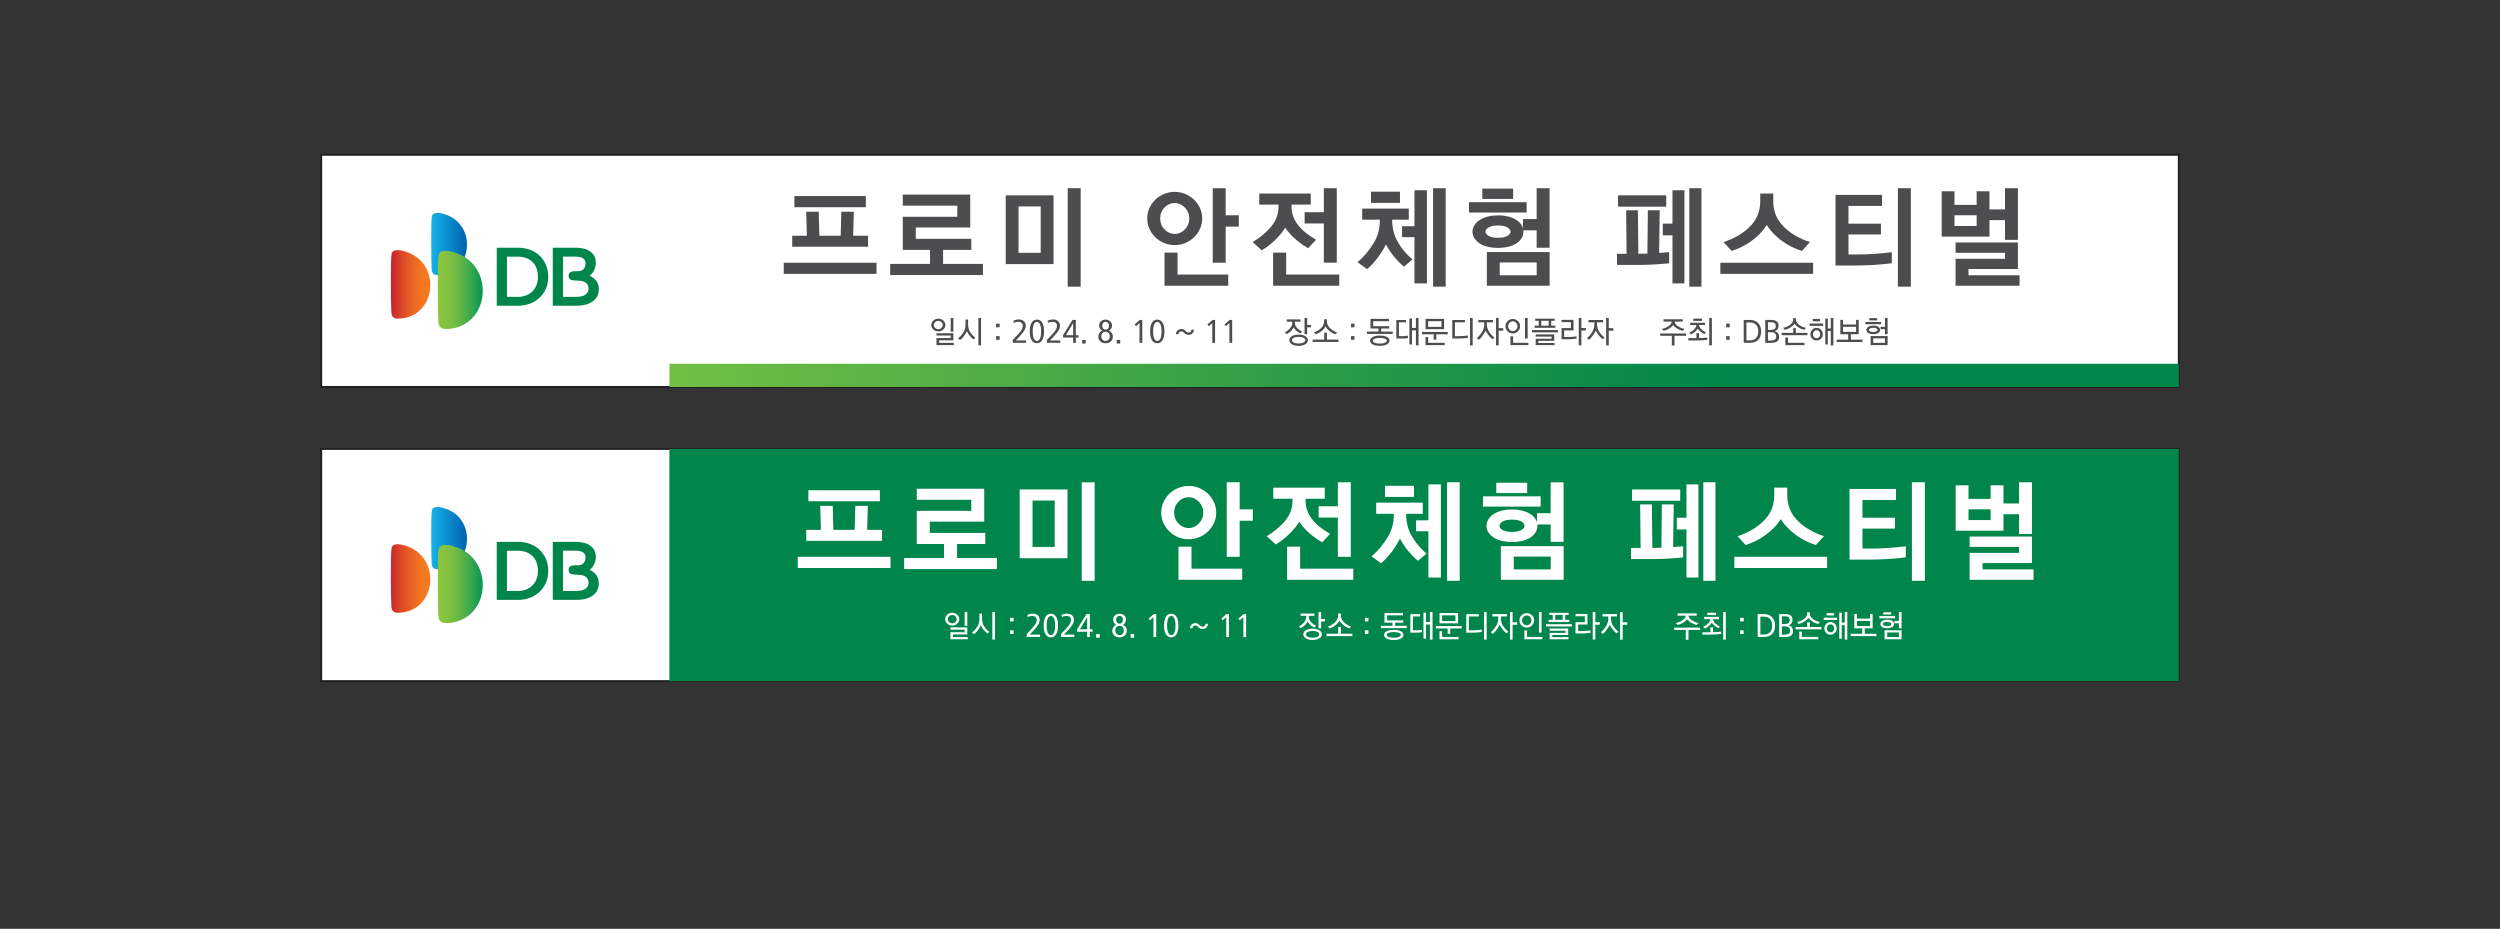 <svg width="646" height="240" viewBox="0 0 646 240" fill="none" xmlns="http://www.w3.org/2000/svg">
<rect x="0" y="0" width="646" height="240" fill="#333333" stroke="none"/>
<path d="M563 40H83V99.987H563V40Z" fill="white" stroke="#231F20" stroke-width="0.5" stroke-miterlimit="10"/>
<path d="M563.002 94H172.992V100H563.002V94Z" fill="url(#paint0_linear_1201_9285)"/>
<path d="M226.491 67.882V70.771H202.52V67.882H226.491ZM224.3 60.92V63.755H204.71V60.92H208.499L208.33 54.719H211.558L211.727 60.92H217.23L217.4 54.719H220.628L220.458 60.92H224.3ZM223.739 53.534H205.271V50.666H223.739V53.534Z" fill="#4D4D4F"/>
<path d="M233.279 64.573V56.013H247.366V53.145H233.279V50.277H250.71V58.785H236.645V61.706H250.985V64.573H243.693V68.192H253.991V71.06H230.02V68.192H240.317V64.573H233.269H233.279Z" fill="#4D4D4F"/>
<path d="M272.23 68.243H259.879V50.477H272.23V68.243ZM268.917 65.323V53.344H263.192V65.323H268.917ZM279.247 48.625V74.074H275.902V48.625H279.247Z" fill="#4D4D4F"/>
<path d="M310.648 56.455C310.648 57.407 310.458 58.296 310.087 59.111C309.717 59.925 309.209 60.656 308.574 61.28C307.918 61.915 307.166 62.412 306.298 62.782C305.431 63.153 304.52 63.333 303.547 63.333C302.573 63.333 301.631 63.153 300.774 62.782C299.917 62.423 299.155 61.915 298.498 61.28C297.863 60.645 297.366 59.915 296.996 59.111C296.625 58.306 296.445 57.417 296.445 56.455C296.445 55.492 296.625 54.613 296.996 53.799C297.366 52.984 297.863 52.264 298.498 51.629C299.155 50.995 299.906 50.497 300.774 50.127C301.631 49.767 302.563 49.577 303.547 49.577C304.531 49.577 305.441 49.756 306.298 50.127C307.156 50.497 307.918 50.995 308.574 51.629C309.209 52.264 309.717 52.994 310.087 53.799C310.458 54.613 310.648 55.492 310.648 56.455ZM307.314 56.455C307.314 55.915 307.219 55.407 307.018 54.92C306.817 54.444 306.552 54.031 306.214 53.672C305.854 53.301 305.452 53.005 304.997 52.783C304.542 52.571 304.055 52.465 303.547 52.465C303.039 52.465 302.552 52.571 302.086 52.783C301.621 52.994 301.218 53.291 300.88 53.672C300.52 54.031 300.255 54.444 300.065 54.92C299.874 55.396 299.79 55.904 299.79 56.455C299.79 57.005 299.885 57.502 300.065 57.989C300.245 58.476 300.52 58.878 300.88 59.237C301.218 59.608 301.621 59.904 302.086 60.126C302.552 60.338 303.039 60.444 303.547 60.444C304.055 60.444 304.531 60.338 304.997 60.126C305.452 59.915 305.865 59.618 306.214 59.237C306.552 58.878 306.817 58.465 307.018 57.989C307.219 57.513 307.314 57.005 307.314 56.455ZM317.39 73.829H300.912V65.269H304.277V70.941H317.379V73.829H317.39ZM316.713 67.883H313.368V48.635H316.713V55.619H320.11V58.56H316.713V67.872V67.883Z" fill="#4D4D4F"/>
<path d="M333.738 53.429C333.738 55.281 334.405 56.984 335.728 58.54C336.733 59.736 338.183 60.868 340.077 61.937L338.024 64.148C335.907 62.9 334.256 61.535 333.06 60.085C332.701 59.651 332.383 59.238 332.108 58.826C331.79 59.334 331.431 59.831 331.039 60.339C329.653 62.064 327.991 63.513 326.044 64.688L323.684 62.55C325.578 61.408 327.134 60.117 328.372 58.678C329.695 57.122 330.362 55.376 330.362 53.429V52.868H325.398V50.011H338.701V52.868H333.738V53.429ZM346.068 73.83H328.975V65.27H332.341V70.942H346.068V73.83ZM345.422 48.625V67.873H342.078V57.746H337.114V54.826H342.078V48.625H345.422Z" fill="#4D4D4F"/>
<path d="M356.539 56.762H351.988V53.895H364.032V56.762H359.735C359.735 58.91 360.211 60.826 361.164 62.487C362.095 64.138 363.376 65.661 364.984 67.058L362.772 68.91C360.963 67.376 359.47 65.566 358.306 63.492L358.137 63.154L357.883 63.661C356.57 66.053 355.025 68.021 353.247 69.555L350.781 67.735C352.411 66.402 353.84 64.698 355.078 62.603C356.052 60.942 356.539 59.09 356.539 57.048V56.773V56.762ZM354.263 49.524H361.756V52.413H354.263V49.524ZM365.492 49.165H368.72V73.238H365.492V61.281H362.296V58.445H365.492V49.154V49.165ZM373.567 74.074H370.308V48.625H373.567V74.074Z" fill="#4D4D4F"/>
<path d="M394.48 54.91H379.578V52.243H394.48V54.91ZM387.092 55.64C387.928 55.64 388.754 55.724 389.548 55.904C390.341 56.084 391.072 56.37 391.717 56.761C392.352 57.132 392.839 57.608 393.178 58.169C393.326 58.433 393.453 58.698 393.538 58.984V56.603H397.073V48.635H400.417V64.01H397.073V59.523H393.622C393.643 59.64 393.654 59.756 393.654 59.883C393.654 60.486 393.485 61.047 393.146 61.597C392.807 62.148 392.331 62.602 391.717 62.973C391.103 63.343 390.384 63.618 389.558 63.798C388.733 63.978 387.907 64.063 387.092 64.063C386.277 64.063 385.42 63.978 384.605 63.809C383.79 63.639 383.071 63.364 382.457 62.973C381.843 62.581 381.356 62.116 381.007 61.587C380.658 61.058 380.488 60.486 380.488 59.894C380.488 59.301 380.658 58.74 381.007 58.179C381.356 57.618 381.832 57.153 382.457 56.772C383.113 56.38 383.833 56.095 384.616 55.915C385.399 55.735 386.225 55.65 387.082 55.65L387.092 55.64ZM390.998 51.407H383.028V48.741H390.998V51.407ZM387.092 61.449C388.14 61.449 388.944 61.28 389.495 60.962C390.045 60.634 390.32 60.275 390.32 59.883C390.32 59.449 390.045 59.079 389.484 58.751C388.923 58.423 388.13 58.264 387.103 58.264C386.076 58.264 385.251 58.423 384.69 58.751C384.129 59.079 383.843 59.46 383.843 59.883C383.843 60.275 384.118 60.634 384.669 60.962C385.219 61.29 386.034 61.449 387.092 61.449ZM400.427 73.829H384.203V65.132H400.427V73.829ZM397.083 67.819H387.537V71.131H397.083V67.819Z" fill="#4D4D4F"/>
<path d="M417.847 65.577H420.312L420.196 54.328H423.223L423.36 65.577C424.122 65.577 424.906 65.556 425.689 65.524L425.805 54.328H428.864L428.726 65.355C429.584 65.302 430.451 65.228 431.309 65.153V68.042C428.356 68.328 425.541 68.466 422.884 68.466H417.836V65.577H417.847ZM418.101 50.477H430.557V53.397H418.101V50.477ZM432.166 49.165H435.256V73.238H432.166V60.804H429.668V57.778H432.166V49.165ZM439.659 74.074H436.516V48.625H439.659V74.074Z" fill="#4D4D4F"/>
<path d="M468.511 67.882V70.771H444.539V67.882H468.511ZM458.213 51.999C458.213 54.655 459.155 56.888 461.049 58.708C462.806 60.411 465.029 61.692 467.706 62.549L465.6 64.845C462.848 63.967 460.478 62.538 458.467 60.549C457.705 59.798 457.059 58.993 456.53 58.136C456.001 58.993 455.366 59.798 454.593 60.549C452.572 62.538 450.201 63.967 447.46 64.845L445.354 62.549C448.032 61.692 450.244 60.411 452.011 58.708C453.905 56.898 454.847 54.655 454.847 51.999V50.01H458.213V51.999Z" fill="#4D4D4F"/>
<path d="M488.832 68.021C485.858 68.413 482.566 68.614 478.957 68.614H474.301V50.35H486.313V53.217H477.645V57.789H486.038V60.593H477.645V65.757H479.751C482.704 65.757 485.741 65.556 488.842 65.164V68.032L488.832 68.021ZM493.764 48.625V74.074H490.419V48.625H493.764Z" fill="#4D4D4F"/>
<path d="M505.039 49.418V52.931H510.765V49.418H514.077V54.105H518.089V48.635H521.433V61.989H518.089V56.878H514.077V61.142H501.727V49.418H505.039ZM505.039 55.619V58.391H510.765V55.619H505.039ZM521.856 73.829H505.325V66.867H518.089V65.322H505.325V62.655H521.433V69.502H508.659V71.131H521.846V73.819L521.856 73.829Z" fill="#4D4D4F"/>
<path d="M244.294 83.99C244.294 84.212 244.241 84.424 244.146 84.624C244.051 84.826 243.913 84.995 243.754 85.154C243.596 85.312 243.395 85.418 243.172 85.513C242.95 85.609 242.717 85.64 242.463 85.64C242.209 85.64 241.977 85.598 241.754 85.513C241.532 85.429 241.342 85.312 241.172 85.154C241.003 85.005 240.876 84.826 240.781 84.624C240.686 84.424 240.633 84.212 240.633 83.99C240.633 83.767 240.686 83.545 240.781 83.355C240.876 83.154 241.014 82.984 241.172 82.826C241.342 82.677 241.532 82.561 241.754 82.466C241.977 82.381 242.209 82.339 242.463 82.339C242.717 82.339 242.95 82.381 243.172 82.466C243.395 82.55 243.596 82.667 243.754 82.826C243.913 82.984 244.051 83.154 244.146 83.355C244.241 83.556 244.294 83.767 244.294 83.99ZM243.606 83.99C243.606 83.841 243.574 83.704 243.511 83.577C243.448 83.45 243.363 83.334 243.268 83.238C243.162 83.143 243.035 83.069 242.897 83.005C242.76 82.953 242.612 82.921 242.453 82.921C242.294 82.921 242.146 82.953 242.008 83.005C241.871 83.058 241.744 83.132 241.649 83.238C241.543 83.334 241.458 83.45 241.395 83.577C241.331 83.704 241.299 83.841 241.299 83.99C241.299 84.138 241.331 84.275 241.395 84.402C241.458 84.529 241.543 84.646 241.649 84.741C241.754 84.836 241.871 84.91 242.008 84.974C242.146 85.027 242.294 85.058 242.453 85.058C242.612 85.058 242.76 85.027 242.897 84.974C243.035 84.921 243.162 84.836 243.268 84.741C243.373 84.646 243.448 84.529 243.511 84.402C243.574 84.275 243.606 84.138 243.606 83.99ZM246.474 89.185H241.987V87.355H245.659V86.698H241.987V86.117H246.347V87.937H242.664V88.603H246.474V89.185ZM246.347 82.148V85.725H245.659V82.148H246.347Z" fill="#4D4D4F"/>
<path d="M250.148 83.651C250.148 84.572 250.339 85.312 250.73 85.894C251.079 86.413 251.513 86.878 252.042 87.27L251.577 87.704C251.058 87.323 250.582 86.815 250.159 86.18C250.032 85.99 249.926 85.788 249.841 85.577C249.736 85.82 249.619 86.053 249.482 86.275C249.048 86.963 248.582 87.492 248.095 87.862L247.566 87.46C248.085 87.048 248.529 86.55 248.91 85.979C249.302 85.386 249.492 84.614 249.492 83.672V82.561H250.159V83.672L250.148 83.651ZM253.503 82.148V89.249H252.815V82.148H253.503Z" fill="#4D4D4F"/>
<path d="M257.395 84.571V83.629H258.305V84.571H257.395ZM257.395 87.798V86.856H258.305V87.798H257.395Z" fill="#4D4D4F"/>
<path d="M261.703 88.593V87.842C262.222 87.312 262.782 86.709 263.364 86.043C263.618 85.746 263.841 85.45 264.02 85.143C264.2 84.836 264.296 84.508 264.296 84.17C264.296 83.874 264.19 83.63 263.978 83.44C263.767 83.249 263.502 83.154 263.185 83.154C262.793 83.154 262.38 83.239 261.946 83.408L261.883 82.879C262.095 82.773 262.317 82.699 262.56 82.635C262.804 82.572 263.036 82.551 263.28 82.551C263.819 82.551 264.253 82.699 264.581 83.006C264.899 83.313 265.057 83.715 265.057 84.212C265.057 84.561 264.973 84.889 264.793 85.207C264.507 85.715 264.063 86.297 263.46 86.932L262.476 87.979H265.142V88.582H261.703V88.593Z" fill="#4D4D4F"/>
<path d="M269.779 85.64C269.779 86.624 269.62 87.376 269.313 87.883C268.975 88.423 268.52 88.698 267.927 88.698C267.335 88.698 266.88 88.423 266.552 87.883C266.245 87.365 266.086 86.624 266.086 85.64C266.086 84.656 266.245 83.915 266.552 83.397C266.88 82.857 267.335 82.582 267.927 82.582C268.52 82.582 268.975 82.857 269.313 83.397C269.62 83.905 269.779 84.656 269.779 85.64ZM269.028 85.64C269.028 84.868 268.932 84.275 268.752 83.852C268.551 83.397 268.276 83.175 267.938 83.175C267.599 83.175 267.313 83.397 267.123 83.852C266.943 84.286 266.848 84.878 266.848 85.64C266.848 86.402 266.943 87.005 267.123 87.428C267.313 87.883 267.589 88.106 267.938 88.106C268.287 88.106 268.551 87.883 268.752 87.428C268.932 87.016 269.028 86.413 269.028 85.64Z" fill="#4D4D4F"/>
<path d="M270.543 88.593V87.842C271.061 87.312 271.622 86.709 272.204 86.043C272.458 85.746 272.68 85.45 272.86 85.143C273.04 84.836 273.135 84.508 273.135 84.17C273.135 83.874 273.03 83.63 272.818 83.44C272.606 83.249 272.342 83.154 272.024 83.154C271.633 83.154 271.22 83.239 270.786 83.408L270.723 82.879C270.934 82.773 271.157 82.699 271.4 82.635C271.643 82.572 271.876 82.551 272.12 82.551C272.659 82.551 273.093 82.699 273.421 83.006C273.739 83.313 273.897 83.715 273.897 84.212C273.897 84.561 273.813 84.889 273.633 85.207C273.347 85.715 272.903 86.297 272.3 86.932L271.315 87.979H273.982V88.582H270.543V88.593Z" fill="#4D4D4F"/>
<path d="M277.3 88.592V87.227H274.707V86.581L277.13 82.666H277.998V86.613H278.696V87.227H277.998V88.592H277.3ZM277.3 86.613V83.47L275.427 86.613H277.3Z" fill="#4D4D4F"/>
<path d="M279.633 88.772V87.83H280.543V88.772H279.633Z" fill="#4D4D4F"/>
<path d="M287.554 86.973C287.554 87.481 287.385 87.905 287.036 88.222C286.687 88.54 286.242 88.698 285.682 88.698C285.121 88.698 284.676 88.54 284.327 88.222C283.978 87.905 283.809 87.492 283.809 86.973C283.809 86.455 283.988 86.074 284.338 85.746C284.475 85.619 284.623 85.513 284.793 85.439C284.687 85.376 284.581 85.302 284.496 85.217C284.179 84.931 284.02 84.561 284.02 84.116C284.02 83.672 284.179 83.312 284.496 83.016C284.814 82.72 285.205 82.582 285.682 82.582C286.158 82.582 286.549 82.73 286.867 83.016C287.184 83.302 287.343 83.672 287.343 84.116C287.343 84.561 287.184 84.921 286.867 85.217C286.771 85.302 286.666 85.376 286.56 85.439C286.729 85.513 286.877 85.619 287.025 85.746C287.385 86.074 287.554 86.487 287.554 86.973ZM286.771 86.91C286.771 86.561 286.666 86.275 286.465 86.053C286.264 85.831 285.999 85.714 285.671 85.714C285.343 85.714 285.089 85.831 284.888 86.053C284.687 86.286 284.581 86.571 284.581 86.91C284.581 87.249 284.687 87.524 284.888 87.756C285.089 87.979 285.343 88.095 285.671 88.095C285.999 88.095 286.253 87.979 286.465 87.756C286.666 87.534 286.771 87.249 286.771 86.91ZM286.57 84.169C286.57 83.894 286.486 83.661 286.338 83.46C286.179 83.259 285.957 83.164 285.682 83.164C285.406 83.164 285.195 83.259 285.036 83.46C284.877 83.661 284.803 83.894 284.803 84.169C284.803 84.444 284.877 84.677 285.036 84.868C285.195 85.058 285.406 85.164 285.682 85.164C285.957 85.164 286.168 85.069 286.338 84.868C286.496 84.677 286.57 84.444 286.57 84.169Z" fill="#4D4D4F"/>
<path d="M288.559 88.772V87.83H289.469V88.772H288.559Z" fill="#4D4D4F"/>
<path d="M294.447 88.593V83.482L293.547 84.297L293.188 83.831L294.51 82.678H295.166V88.603H294.457L294.447 88.593Z" fill="#4D4D4F"/>
<path d="M300.884 85.64C300.884 86.624 300.726 87.376 300.419 87.883C300.08 88.423 299.625 88.698 299.033 88.698C298.44 88.698 297.985 88.423 297.657 87.883C297.35 87.365 297.191 86.624 297.191 85.64C297.191 84.656 297.35 83.915 297.657 83.397C297.985 82.857 298.44 82.582 299.033 82.582C299.625 82.582 300.08 82.857 300.419 83.397C300.726 83.905 300.884 84.656 300.884 85.64ZM300.144 85.64C300.144 84.868 300.048 84.275 299.869 83.852C299.667 83.397 299.392 83.175 299.054 83.175C298.715 83.175 298.429 83.397 298.239 83.852C298.059 84.286 297.964 84.878 297.964 85.64C297.964 86.402 298.059 87.005 298.239 87.428C298.429 87.883 298.705 88.106 299.054 88.106C299.403 88.106 299.667 87.883 299.869 87.428C300.048 87.016 300.144 86.413 300.144 85.64Z" fill="#4D4D4F"/>
<path d="M307.883 85.193H308.518C308.497 85.436 308.455 85.648 308.359 85.807C308.158 86.198 307.851 86.431 307.449 86.505C307.09 86.579 306.762 86.537 306.465 86.378C306.296 86.283 306.148 86.166 306 86.029C305.851 85.891 305.725 85.775 305.619 85.701C305.471 85.606 305.291 85.585 305.079 85.637C304.867 85.69 304.709 85.807 304.613 85.987C304.561 86.082 304.529 86.198 304.486 86.346H303.852C303.873 86.135 303.915 85.944 304.01 85.775C304.211 85.383 304.518 85.14 304.91 85.045C305.322 84.95 305.682 85.013 305.989 85.235C306.137 85.341 306.264 85.447 306.381 85.563C306.497 85.68 306.613 85.764 306.73 85.838C306.91 85.944 307.09 85.976 307.291 85.923C307.523 85.87 307.693 85.754 307.777 85.574C307.83 85.468 307.862 85.341 307.894 85.193H307.883Z" fill="#4D4D4F"/>
<path d="M313.255 88.593V83.482L312.356 84.297L311.996 83.831L313.319 82.678H313.975V88.603H313.266L313.255 88.593Z" fill="#4D4D4F"/>
<path d="M317.677 88.593V83.482L316.778 84.297L316.418 83.831L317.741 82.678H318.397V88.603H317.688L317.677 88.593Z" fill="#4D4D4F"/>
<path d="M334.601 83.13V83.458C334.601 83.923 334.813 84.378 335.226 84.812C335.554 85.161 335.956 85.458 336.443 85.691L336.019 86.167C335.501 85.902 335.046 85.564 334.675 85.151C334.517 84.981 334.39 84.802 334.284 84.622C334.168 84.833 334.019 85.045 333.84 85.257C333.459 85.701 333.014 86.061 332.517 86.336L332.02 85.881C332.475 85.648 332.898 85.32 333.268 84.918C333.702 84.453 333.924 83.966 333.924 83.447V83.119H332.485V82.527H336.051V83.119H334.612L334.601 83.13ZM337.966 87.902C337.966 88.114 337.903 88.315 337.776 88.505C337.649 88.696 337.48 88.844 337.279 88.971C337.046 89.098 336.781 89.193 336.496 89.267C336.21 89.331 335.892 89.373 335.554 89.373C335.215 89.373 334.908 89.341 334.623 89.278C334.337 89.214 334.083 89.119 333.85 88.971C333.638 88.844 333.469 88.685 333.342 88.495C333.215 88.304 333.152 88.114 333.152 87.913C333.152 87.712 333.215 87.51 333.332 87.32C333.448 87.13 333.628 86.971 333.84 86.855C334.072 86.728 334.326 86.632 334.612 86.558C334.898 86.495 335.205 86.463 335.543 86.463C335.882 86.463 336.199 86.495 336.485 86.558C336.771 86.622 337.035 86.728 337.268 86.855C337.48 86.981 337.649 87.13 337.776 87.32C337.892 87.51 337.956 87.701 337.956 87.913L337.966 87.902ZM337.289 87.902C337.289 87.764 337.247 87.648 337.152 87.542C337.067 87.436 336.94 87.341 336.781 87.267C336.623 87.193 336.443 87.14 336.231 87.098C336.019 87.055 335.797 87.045 335.543 87.045C335.31 87.045 335.088 87.066 334.877 87.098C334.665 87.13 334.485 87.193 334.326 87.267C334.168 87.341 334.051 87.436 333.967 87.542C333.882 87.659 333.84 87.775 333.84 87.902C333.84 88.029 333.882 88.145 333.967 88.262C334.051 88.378 334.178 88.463 334.326 88.537C334.485 88.611 334.675 88.664 334.877 88.706C335.078 88.749 335.3 88.77 335.533 88.77C335.776 88.77 336.009 88.749 336.22 88.717C336.432 88.674 336.612 88.622 336.771 88.547C336.929 88.474 337.046 88.378 337.141 88.272C337.226 88.167 337.279 88.05 337.279 87.913L337.289 87.902ZM337.776 86.357H337.088V82.156H337.776V83.955H338.781V84.59H337.776V86.357Z" fill="#4D4D4F"/>
<path d="M345.861 87.754V88.358H339.184V87.754H342.178V85.966H342.877V87.754H345.871H345.861ZM342.866 82.95C342.866 83.68 343.152 84.305 343.723 84.834C344.252 85.331 344.855 85.68 345.522 85.892L345.067 86.379C344.358 86.146 343.723 85.754 343.152 85.194C342.887 84.929 342.676 84.654 342.517 84.358C342.358 84.654 342.146 84.929 341.882 85.194C341.321 85.754 340.676 86.146 339.977 86.379L339.512 85.892C340.178 85.68 340.781 85.331 341.311 84.834C341.882 84.305 342.168 83.68 342.168 82.95V82.506H342.866V82.95Z" fill="#4D4D4F"/>
<path d="M349.094 84.571V83.629H350.004V84.571H349.094ZM349.094 87.798V86.856H350.004V87.798H349.094Z" fill="#4D4D4F"/>
<path d="M354.138 84.876V82.4H358.911V82.993H354.826V84.294H358.985V84.887H356.889V85.691H359.884V86.284H353.207V85.691H356.202V84.887H354.149L354.138 84.876ZM359.048 88.03C359.048 88.411 358.826 88.728 358.381 88.982C357.937 89.236 357.323 89.363 356.54 89.363C355.757 89.363 355.143 89.236 354.699 88.982C354.255 88.728 354.032 88.411 354.032 88.019C354.032 87.649 354.255 87.342 354.699 87.088C355.143 86.834 355.757 86.707 356.551 86.707C357.344 86.707 357.948 86.834 358.392 87.078C358.836 87.321 359.059 87.638 359.059 88.009L359.048 88.03ZM356.54 87.321C355.99 87.321 355.546 87.384 355.218 87.522C354.889 87.659 354.72 87.829 354.72 88.03C354.72 88.231 354.879 88.411 355.207 88.559C355.535 88.707 355.979 88.781 356.54 88.781C357.101 88.781 357.535 88.707 357.863 88.559C358.191 88.411 358.36 88.231 358.36 88.03C358.36 87.829 358.191 87.659 357.863 87.522C357.535 87.384 357.09 87.321 356.54 87.321Z" fill="#4D4D4F"/>
<path d="M363.818 87.352C363.289 87.436 362.717 87.479 362.114 87.479H360.812V82.685H363.331V83.288H361.479V86.865H362.114C362.685 86.865 363.257 86.823 363.807 86.738V87.341L363.818 87.352ZM366.548 89.257H365.871V85.373H364.865V89.013H364.199V82.304H364.865V84.738H365.871V82.156H366.548V89.257Z" fill="#4D4D4F"/>
<path d="M374.103 85.777V86.38H371.14V87.766H370.463V86.38H367.426V85.777H374.103ZM373.161 82.391V85.057H368.368V82.391H373.161ZM373.299 89.184H368.357V87.099H369.034V88.581H373.288V89.184H373.299ZM369.034 82.994V84.465H372.473V82.994H369.034Z" fill="#4D4D4F"/>
<path d="M379.284 87.302C378.501 87.418 377.665 87.482 376.776 87.482H375.273V82.688H378.533V83.291H375.951V86.868H376.776C377.612 86.868 378.448 86.804 379.284 86.688V87.291V87.302ZM380.543 82.148V89.249H379.855V82.148H380.543Z" fill="#4D4D4F"/>
<path d="M384.215 83.291V83.82C384.215 84.55 384.416 85.207 384.829 85.799C385.231 86.392 385.675 86.868 386.162 87.238L385.665 87.672C385.125 87.228 384.649 86.688 384.236 86.064C384.099 85.863 383.982 85.651 383.887 85.429C383.792 85.672 383.665 85.905 383.517 86.127C383.041 86.868 382.586 87.429 382.152 87.799L381.602 87.407C382.088 86.984 382.533 86.466 382.924 85.852C383.326 85.196 383.527 84.519 383.527 83.82V83.291H382.004V82.688H385.781V83.291H384.215ZM387.252 82.148V84.783H388.437V85.439H387.252V89.249H386.575V82.148H387.252Z" fill="#4D4D4F"/>
<path d="M392.799 84.296C392.799 84.55 392.746 84.794 392.651 85.027C392.555 85.249 392.418 85.45 392.238 85.619C392.058 85.788 391.868 85.915 391.635 86.021C391.402 86.117 391.159 86.169 390.894 86.169C390.63 86.169 390.386 86.117 390.164 86.021C389.931 85.926 389.73 85.788 389.561 85.619C389.392 85.45 389.254 85.259 389.148 85.027C389.053 84.804 389 84.561 389 84.296C389 84.032 389.053 83.799 389.148 83.566C389.243 83.344 389.381 83.143 389.561 82.974C389.741 82.805 389.931 82.677 390.164 82.572C390.397 82.477 390.64 82.424 390.894 82.424C391.148 82.424 391.402 82.477 391.635 82.572C391.868 82.667 392.069 82.805 392.238 82.974C392.407 83.143 392.545 83.334 392.651 83.566C392.746 83.789 392.799 84.032 392.799 84.296ZM392.122 84.296C392.122 84.127 392.09 83.958 392.026 83.81C391.963 83.651 391.868 83.524 391.762 83.408C391.656 83.291 391.529 83.207 391.381 83.132C391.233 83.069 391.074 83.037 390.905 83.037C390.735 83.037 390.577 83.069 390.439 83.132C390.291 83.196 390.164 83.291 390.058 83.408C389.942 83.524 389.857 83.651 389.794 83.81C389.73 83.958 389.698 84.127 389.698 84.296C389.698 84.466 389.73 84.635 389.794 84.783C389.857 84.931 389.952 85.069 390.058 85.185C390.164 85.302 390.291 85.386 390.439 85.46C390.587 85.534 390.746 85.566 390.905 85.566C391.063 85.566 391.233 85.534 391.381 85.46C391.529 85.386 391.656 85.302 391.762 85.185C391.878 85.069 391.963 84.942 392.026 84.783C392.09 84.635 392.122 84.466 392.122 84.296ZM394.936 89.185H390.302V86.91H390.989V88.582H394.936V89.185ZM394.746 82.148V87.471H394.058V82.148H394.746Z" fill="#4D4D4F"/>
<path d="M402.56 85.289V85.871H395.883V85.289H402.56ZM401.734 82.898H400.846L400.824 84.147H401.904V84.697H396.539V84.147H397.618L397.597 82.898H396.708V82.348H401.734V82.898ZM401.692 89.183H396.825V87.522H400.93V86.972H396.825V86.411H401.618V88.072H397.502V88.633H401.692V89.194V89.183ZM400.19 82.898H398.253L398.274 84.147H400.168L400.19 82.898Z" fill="#4D4D4F"/>
<path d="M407.381 87.513C406.608 87.619 405.762 87.672 404.862 87.672H403.508V84.773H405.92V83.238H403.508V82.646H406.598V85.376H404.185V87.079H404.883C405.741 87.079 406.576 87.027 407.381 86.921V87.524V87.513ZM408.629 82.148V84.762H409.772V85.418H408.629V89.249H407.952V82.148H408.629Z" fill="#4D4D4F"/>
<path d="M412.676 83.291V83.82C412.676 84.55 412.877 85.207 413.29 85.799C413.692 86.392 414.136 86.868 414.623 87.238L414.126 87.672C413.586 87.228 413.11 86.688 412.697 86.064C412.56 85.863 412.443 85.651 412.348 85.429C412.253 85.672 412.126 85.905 411.978 86.127C411.502 86.868 411.047 87.429 410.613 87.799L410.062 87.407C410.549 86.984 410.994 86.466 411.385 85.852C411.787 85.196 411.988 84.519 411.988 83.82V83.291H410.465V82.688H414.242V83.291H412.676ZM415.702 82.148V84.783H416.888V85.439H415.702V89.249H415.025V82.148H415.702Z" fill="#4D4D4F"/>
<path d="M435.691 86.168V86.771H432.697V89.29H431.999V86.771H429.004V86.168H435.681H435.691ZM434.834 83.099H432.707C432.75 83.533 433.025 83.914 433.543 84.263C434.073 84.623 434.654 84.856 435.289 84.993L434.803 85.48C434.136 85.332 433.522 85.046 432.972 84.623C432.718 84.422 432.506 84.221 432.348 83.999C432.189 84.21 431.988 84.422 431.723 84.623C431.173 85.046 430.559 85.332 429.893 85.48L429.417 84.993C430.051 84.866 430.623 84.623 431.152 84.263C431.67 83.914 431.946 83.533 431.988 83.099H429.85V82.496H434.824V83.099H434.834Z" fill="#4D4D4F"/>
<path d="M438.35 87.373V86.082H439.038V87.362C439.821 87.341 440.53 87.288 441.154 87.214V87.817C440.318 87.923 439.334 87.976 438.202 87.976H436.266V87.373H438.361H438.35ZM440.572 83.987H439.027C439.07 84.378 439.292 84.749 439.694 85.13C440.022 85.436 440.403 85.68 440.837 85.87L440.414 86.315C439.895 86.082 439.44 85.754 439.038 85.341C438.911 85.204 438.795 85.066 438.71 84.929C438.604 85.087 438.488 85.246 438.34 85.394C437.916 85.839 437.451 86.177 436.953 86.41L436.488 85.987C437.027 85.733 437.461 85.436 437.779 85.109C438.128 84.749 438.318 84.389 438.35 83.997H436.752V83.415H440.572V83.997V83.987ZM439.8 82.918H437.557V82.326H439.8V82.918ZM442.35 89.257H441.662V82.156H442.35V89.257Z" fill="#4D4D4F"/>
<path d="M446.043 84.571V83.629H446.953V84.571H446.043ZM446.043 87.798V86.856H446.953V87.798H446.043Z" fill="#4D4D4F"/>
<path d="M450.578 88.592V82.666H452.155C453.033 82.666 453.742 82.931 454.261 83.439C454.8 83.978 455.075 84.698 455.075 85.576C455.075 86.581 454.821 87.332 454.303 87.83C453.795 88.338 453.075 88.581 452.165 88.581H450.578V88.592ZM451.277 83.333V87.946H452.134C452.843 87.946 453.393 87.756 453.763 87.364C454.144 86.983 454.324 86.391 454.324 85.608C454.324 84.899 454.134 84.349 453.763 83.946C453.382 83.534 452.864 83.333 452.229 83.333H451.277Z" fill="#4D4D4F"/>
<path d="M456.141 88.592V82.666H457.696C458.32 82.666 458.786 82.793 459.103 83.036C459.421 83.28 459.58 83.65 459.58 84.137C459.58 84.867 459.23 85.354 458.543 85.576C458.913 85.661 459.199 85.83 459.4 86.084C459.611 86.338 459.717 86.666 459.717 87.047C459.717 87.565 459.548 87.957 459.22 88.211C458.881 88.465 458.363 88.592 457.643 88.592H456.151H456.141ZM456.839 83.28V85.248H457.453C457.887 85.248 458.225 85.184 458.469 85.047C458.733 84.899 458.871 84.624 458.871 84.222C458.871 83.925 458.775 83.692 458.585 83.523C458.395 83.354 458.13 83.269 457.781 83.269H456.839V83.28ZM456.839 85.841V87.989H457.548C457.961 87.989 458.31 87.915 458.574 87.766C458.839 87.618 458.976 87.354 458.976 86.962C458.976 86.666 458.892 86.433 458.733 86.232C458.511 85.968 458.088 85.83 457.453 85.83H456.839V85.841Z" fill="#4D4D4F"/>
<path d="M464.057 84.815V86.01H467.052V86.614H460.375V86.01H463.37V84.815H464.068H464.057ZM464.057 82.561C464.057 83.069 464.333 83.534 464.893 83.958C465.359 84.307 465.952 84.561 466.66 84.72L466.227 85.228C465.56 85.079 464.936 84.783 464.343 84.317C464.079 84.106 463.856 83.884 463.708 83.651C463.549 83.884 463.338 84.106 463.063 84.317C462.481 84.772 461.846 85.079 461.19 85.228L460.756 84.72C461.465 84.561 462.057 84.307 462.512 83.958C463.084 83.534 463.359 83.069 463.359 82.561V82.201H464.057V82.561ZM466.248 89.185H461.338V87.196H462.015V88.582H466.248V89.174V89.185Z" fill="#4D4D4F"/>
<path d="M471.085 84.198H467.625V83.595H471.085V84.198ZM471.011 86.357C471.011 86.579 470.969 86.802 470.884 86.992C470.799 87.193 470.694 87.362 470.545 87.521C470.397 87.669 470.217 87.786 470.027 87.87C469.826 87.955 469.625 87.987 469.403 87.987C469.18 87.987 468.979 87.944 468.789 87.87C468.588 87.786 468.419 87.669 468.27 87.521C468.133 87.373 468.016 87.193 467.932 86.992C467.847 86.791 467.805 86.579 467.805 86.357C467.805 86.135 467.847 85.913 467.932 85.722C468.016 85.521 468.133 85.352 468.27 85.193C468.419 85.045 468.598 84.929 468.789 84.844C468.99 84.759 469.191 84.728 469.403 84.728C469.614 84.728 469.837 84.77 470.027 84.844C470.228 84.929 470.397 85.045 470.545 85.193C470.683 85.341 470.799 85.521 470.884 85.722C470.969 85.923 471.011 86.135 471.011 86.357ZM470.302 83.024H468.408V82.421H470.302V83.024ZM470.355 86.357C470.355 86.082 470.26 85.839 470.08 85.638C469.9 85.436 469.667 85.331 469.392 85.331C469.117 85.331 468.895 85.436 468.715 85.638C468.535 85.839 468.44 86.082 468.44 86.357C468.44 86.632 468.535 86.876 468.715 87.077C468.895 87.278 469.128 87.384 469.392 87.384C469.657 87.384 469.9 87.278 470.08 87.077C470.26 86.876 470.355 86.632 470.355 86.357ZM473.741 89.257H473.075V85.521H472.313V89.013H471.657V82.304H472.313V84.876H473.075V82.156H473.741V89.257Z" fill="#4D4D4F"/>
<path d="M476.237 82.656V83.852H479.612V82.656H480.289V86.36H478.268V87.767H481.263V88.37H474.586V87.767H477.581V86.36H475.549V82.656H476.216H476.237ZM476.237 84.445V85.757H479.612V84.445H476.237Z" fill="#4D4D4F"/>
<path d="M486.068 83.767H482.016V83.185H486.068V83.767ZM485.825 85.238C485.825 85.386 485.783 85.534 485.687 85.683C485.603 85.831 485.476 85.947 485.317 86.053C485.158 86.159 484.968 86.233 484.746 86.275C484.523 86.328 484.291 86.349 484.058 86.349C483.825 86.349 483.582 86.328 483.36 86.275C483.137 86.233 482.947 86.148 482.788 86.053C482.629 85.947 482.502 85.831 482.407 85.683C482.323 85.534 482.27 85.386 482.27 85.238C482.27 85.09 482.312 84.942 482.407 84.794C482.492 84.646 482.619 84.529 482.788 84.424C482.957 84.318 483.137 84.244 483.36 84.201C483.582 84.159 483.815 84.127 484.058 84.127C484.301 84.127 484.523 84.148 484.746 84.201C484.968 84.254 485.158 84.328 485.317 84.424C485.476 84.529 485.603 84.646 485.687 84.794C485.772 84.942 485.825 85.09 485.825 85.238ZM485.137 85.238C485.137 85.079 485.031 84.942 484.83 84.847C484.629 84.751 484.365 84.699 484.047 84.699C483.73 84.699 483.465 84.751 483.254 84.847C483.053 84.942 482.947 85.079 482.947 85.249C482.947 85.418 483.042 85.545 483.243 85.64C483.444 85.736 483.709 85.788 484.037 85.788C484.344 85.788 484.608 85.736 484.809 85.64C485.01 85.545 485.116 85.408 485.116 85.249L485.137 85.238ZM485.063 82.794H483.021V82.212H485.063V82.794ZM487.761 89.185H483.37V86.847H487.761V89.185ZM487.074 87.429H484.047V88.603H487.074V87.429ZM487.761 82.148V86.349H487.074V85.069H485.931V84.445H487.074V82.148H487.761Z" fill="#4D4D4F"/>
<path d="M108.358 67.014C107.512 66.242 106.485 65.597 105.257 65.163C104.633 64.941 103.606 64.623 102.739 64.623C101.987 64.623 101.352 64.856 101.183 65.607C100.876 67.036 101.014 79.289 101.13 80.707C101.204 81.744 101.649 82.358 102.866 82.337C111.385 82.199 113.618 71.871 108.358 67.014Z" fill="url(#paint1_linear_1201_9285)"/>
<path d="M118.116 57.173C117.354 56.464 116.412 55.893 115.301 55.491C114.74 55.29 113.809 55.004 113.015 55.004C112.327 55.004 111.745 55.226 111.597 55.903C111.311 57.194 111.449 68.316 111.544 69.606C111.618 70.548 112.01 71.099 113.121 71.088C120.857 70.961 122.889 61.586 118.116 57.173Z" fill="url(#paint2_linear_1201_9285)"/>
<path d="M121.532 67.52C120.569 66.631 119.384 65.901 117.987 65.415C117.278 65.161 116.103 64.801 115.108 64.801C114.251 64.801 113.51 65.076 113.33 65.922C112.97 67.552 113.15 81.53 113.267 83.149C113.362 84.345 113.859 85.033 115.246 85.012C124.972 84.853 127.533 73.076 121.522 67.531L121.532 67.52Z" fill="url(#paint3_linear_1201_9285)"/>
<path d="M133.842 64.01H128.359V79.004H133.852C138.382 79.004 141.673 75.861 141.673 71.533C141.673 67.205 138.53 64.01 133.852 64.01M139.006 71.523C139.006 74.676 136.911 76.718 133.768 76.718H130.995V66.317H133.768C137.006 66.317 139.006 68.274 139.006 71.523Z" fill="#00854A"/>
<path d="M152.34 71.248C153.314 70.581 153.959 69.258 153.959 67.862C153.959 65.449 152.022 64.01 148.784 64.01H142.836V79.004H148.89C152.552 79.004 154.732 77.406 154.732 74.718C154.732 73.11 153.949 71.978 152.329 71.237M147.8 70.168C147.313 70.285 147.016 70.581 146.942 71.036C146.889 71.385 146.963 71.745 147.154 72.01C147.302 72.221 147.514 72.359 147.768 72.401C148.106 72.454 148.487 72.475 148.89 72.496C150.075 72.549 151.324 72.602 151.874 73.65C152.202 74.274 152.16 75.078 151.747 75.66C151.324 76.263 150.509 76.634 149.313 76.697C149.154 76.697 149.006 76.708 148.826 76.708H145.482V66.306H148.509C150.498 66.306 151.303 66.877 151.303 68.094C151.303 68.761 151.049 69.375 150.541 69.745C150.086 70.073 149.429 70.084 148.794 70.084C148.509 70.084 148.106 70.084 147.789 70.158L147.8 70.168Z" fill="#00854A"/>
<path d="M563 116H83V176H563V116Z" fill="white" stroke="#231F20" stroke-width="0.5" stroke-miterlimit="10"/>
<path d="M562.996 116H172.977V176H562.996V116Z" fill="#00854A"/>
<path d="M230.109 143.877V146.766H206.137V143.877H230.109ZM227.918 136.923V139.759H208.328V136.923H212.117L211.947 130.721H215.175L215.345 136.923H220.848L221.018 130.721H224.246L224.076 136.923H227.918ZM227.357 129.535H208.889V126.678H227.357V129.535Z" fill="white"/>
<path d="M236.893 140.567V132.004H250.98V129.147H236.893V126.289H254.324V134.788H240.258V137.709H254.599V140.567H247.307V144.186H257.605V147.055H233.633V144.186H243.931V140.567H236.882H236.893Z" fill="white"/>
<path d="M275.844 144.248H263.492V126.477H275.844V144.248ZM272.531 141.326V129.345H266.805V141.326H272.531ZM282.861 124.625V150.079H279.516V124.625H282.861Z" fill="white"/>
<path d="M314.266 132.457C314.266 133.41 314.076 134.299 313.705 135.114C313.335 135.929 312.827 136.648 312.192 137.294C311.535 137.929 310.784 138.426 309.916 138.797C309.048 139.167 308.138 139.347 307.164 139.347C306.191 139.347 305.249 139.167 304.391 138.797C303.534 138.437 302.772 137.929 302.116 137.294C301.481 136.659 300.983 135.929 300.613 135.114C300.242 134.299 300.062 133.42 300.062 132.457C300.062 131.494 300.242 130.615 300.613 129.801C300.983 128.986 301.481 128.266 302.116 127.62C302.772 126.985 303.523 126.488 304.391 126.117C305.249 125.757 306.18 125.567 307.164 125.567C308.149 125.567 309.059 125.747 309.916 126.117C310.773 126.488 311.535 126.985 312.192 127.62C312.827 128.255 313.335 128.986 313.705 129.801C314.076 130.615 314.266 131.494 314.266 132.457ZM310.922 132.457C310.922 131.917 310.826 131.409 310.625 130.933C310.424 130.457 310.16 130.044 309.821 129.684C309.461 129.314 309.059 129.017 308.604 128.806C308.149 128.594 307.662 128.488 307.154 128.488C306.646 128.488 306.159 128.594 305.693 128.806C305.227 129.017 304.825 129.314 304.487 129.684C304.127 130.044 303.862 130.457 303.672 130.933C303.481 131.409 303.396 131.917 303.396 132.457C303.396 132.997 303.492 133.515 303.672 133.992C303.852 134.468 304.127 134.881 304.487 135.241C304.825 135.611 305.227 135.907 305.693 136.119C306.159 136.331 306.646 136.447 307.154 136.447C307.662 136.447 308.138 136.341 308.604 136.119C309.059 135.907 309.472 135.611 309.821 135.241C310.16 134.881 310.424 134.468 310.625 133.992C310.826 133.515 310.922 133.007 310.922 132.457ZM320.997 149.825H304.518V141.263H307.884V146.936H320.987V149.825H320.997ZM320.331 143.877H316.986V124.625H320.331V131.61H323.728V134.563H320.331V143.877Z" fill="white"/>
<path d="M337.359 129.43C337.359 131.282 338.026 132.986 339.349 134.542C340.355 135.738 341.805 136.871 343.699 137.94L341.646 140.152C339.529 138.903 337.878 137.537 336.682 136.087C336.322 135.653 336.005 135.241 335.729 134.828C335.412 135.336 335.052 135.844 334.66 136.341C333.274 138.067 331.612 139.517 329.665 140.691L327.305 138.564C329.199 137.421 330.755 136.13 331.993 134.69C333.316 133.134 333.983 131.388 333.983 129.441V128.88H329.019V126.011H342.323V128.88H337.359V129.441V129.43ZM349.679 149.825H332.586V141.263H335.952V146.936H349.679V149.825ZM349.044 124.625V143.877H345.699V133.748H340.736V130.827H345.699V124.625H349.044Z" fill="white"/>
<path d="M360.156 132.764H355.605V129.896H367.649V132.764H363.352C363.352 134.913 363.829 136.828 364.781 138.49C365.713 140.141 366.993 141.665 368.602 143.062L366.39 144.914C364.58 143.38 363.088 141.57 361.924 139.495L361.754 139.157L361.5 139.665C360.188 142.057 358.643 144.025 356.864 145.56L354.398 143.739C356.028 142.416 357.457 140.702 358.695 138.606C359.669 136.945 360.156 135.092 360.156 133.05V132.764ZM357.881 125.525H365.374V128.414H357.881V125.525ZM369.099 125.165H372.328V149.243H369.099V137.283H365.903V134.447H369.099V125.154V125.165ZM377.186 150.079H373.926V124.625H377.186V150.079Z" fill="white"/>
<path d="M398.097 130.913H383.195V128.246H398.097V130.913ZM390.71 131.643C391.546 131.643 392.372 131.728 393.165 131.908C393.959 132.088 394.689 132.374 395.335 132.765C395.97 133.136 396.457 133.601 396.796 134.173C396.944 134.437 397.071 134.702 397.155 134.988V132.606H400.69V124.637H404.035V140.015H400.69V135.528H397.24C397.261 135.644 397.272 135.76 397.272 135.887C397.272 136.491 397.103 137.062 396.764 137.602C396.425 138.142 395.949 138.607 395.335 138.978C394.721 139.348 394.001 139.634 393.176 139.803C392.35 139.973 391.525 140.068 390.71 140.068C389.895 140.068 389.038 139.983 388.223 139.814C387.408 139.645 386.688 139.369 386.074 138.967C385.46 138.576 384.973 138.11 384.624 137.581C384.275 137.052 384.106 136.48 384.106 135.887C384.106 135.295 384.275 134.734 384.624 134.173C384.973 133.612 385.45 133.146 386.074 132.765C386.73 132.374 387.45 132.088 388.233 131.908C389.016 131.728 389.842 131.643 390.699 131.643H390.71ZM394.615 127.41H386.646V124.743H394.615V127.41ZM390.71 137.454C391.758 137.454 392.562 137.295 393.112 136.967C393.663 136.639 393.938 136.279 393.938 135.887C393.938 135.453 393.663 135.083 393.102 134.755C392.541 134.427 391.747 134.268 390.72 134.268C389.694 134.268 388.868 134.437 388.307 134.755C387.746 135.083 387.461 135.464 387.461 135.887C387.461 136.279 387.736 136.639 388.286 136.967C388.837 137.295 389.651 137.454 390.71 137.454ZM404.046 149.826H387.82V141.126H404.046V149.826ZM400.701 143.825H391.154V147.138H400.701V143.825Z" fill="white"/>
<path d="M421.464 141.58H423.93L423.813 130.33H426.84L426.978 141.58C427.74 141.58 428.523 141.559 429.306 141.527L429.423 130.33H432.482L432.344 141.358C433.201 141.305 434.069 141.242 434.926 141.157V144.046C431.974 144.322 429.158 144.47 426.502 144.47H421.453V141.58H421.464ZM421.718 126.477H434.175V129.398H421.718V126.477ZM435.784 125.165H438.874V149.243H435.784V136.807H433.286V133.78H435.784V125.165ZM443.277 150.079H440.134V124.625H443.277V150.079Z" fill="white"/>
<path d="M472.129 143.876V146.766H448.156V143.876H472.129ZM461.831 127.99C461.831 130.646 462.773 132.88 464.667 134.7C466.424 136.404 468.647 137.685 471.324 138.542L469.218 140.839C466.466 139.96 464.096 138.531 462.085 136.542C461.323 135.79 460.677 134.986 460.148 134.128C459.619 134.986 458.984 135.79 458.211 136.542C456.189 138.521 453.819 139.96 451.077 140.839L448.971 138.542C451.649 137.685 453.861 136.404 455.628 134.7C457.523 132.89 458.465 130.646 458.465 127.99V126H461.831V127.99Z" fill="white"/>
<path d="M492.45 144.015C489.476 144.406 486.184 144.607 482.575 144.607H477.918V126.34H489.931V129.208H481.262V133.78H489.655V136.585H481.262V141.75H483.369C486.322 141.75 489.359 141.549 492.46 141.157V144.025L492.45 144.015ZM497.382 124.625V150.079H494.037V124.625H497.382Z" fill="white"/>
<path d="M508.66 125.408V128.911H514.386V125.408H517.699V130.097H521.71V124.625H525.055V137.982H521.71V132.87H517.699V137.135H505.348V125.408H508.66ZM508.66 131.61V134.383H514.386V131.61H508.66ZM525.478 149.825H508.946V142.861H521.71V141.316H508.946V138.649H525.055V145.496H512.28V147.126H525.468V149.825H525.478Z" fill="white"/>
<path d="M247.892 159.996C247.892 160.218 247.84 160.44 247.744 160.631C247.649 160.832 247.511 161.001 247.353 161.16C247.194 161.319 246.993 161.425 246.771 161.52C246.548 161.615 246.315 161.647 246.061 161.647C245.807 161.647 245.575 161.605 245.352 161.52C245.13 161.435 244.94 161.319 244.77 161.16C244.601 161.012 244.474 160.832 244.379 160.631C244.283 160.43 244.23 160.218 244.23 159.996C244.23 159.774 244.283 159.551 244.379 159.361C244.474 159.16 244.611 158.99 244.77 158.832C244.94 158.684 245.13 158.567 245.352 158.472C245.575 158.387 245.807 158.345 246.061 158.345C246.315 158.345 246.548 158.387 246.771 158.472C246.993 158.557 247.194 158.673 247.353 158.832C247.522 158.98 247.649 159.16 247.744 159.361C247.84 159.562 247.892 159.774 247.892 159.996ZM247.205 159.996C247.205 159.848 247.173 159.71 247.109 159.583C247.046 159.456 246.961 159.34 246.866 159.244C246.76 159.149 246.633 159.075 246.495 159.012C246.358 158.959 246.21 158.927 246.051 158.927C245.892 158.927 245.744 158.959 245.606 159.012C245.469 159.065 245.342 159.149 245.247 159.244C245.141 159.34 245.056 159.456 244.993 159.583C244.929 159.71 244.897 159.848 244.897 159.996C244.897 160.144 244.929 160.282 244.993 160.409C245.056 160.536 245.141 160.652 245.247 160.747C245.352 160.843 245.469 160.917 245.606 160.98C245.744 161.033 245.892 161.065 246.051 161.065C246.21 161.065 246.358 161.033 246.495 160.98C246.633 160.927 246.76 160.843 246.866 160.747C246.972 160.652 247.046 160.536 247.109 160.409C247.173 160.282 247.205 160.144 247.205 159.996ZM250.073 165.193H245.585V163.362H249.258V162.705H245.585V162.123H249.946V163.944H246.263V164.61H250.073V165.193ZM249.956 158.154V161.732H249.268V158.154H249.956Z" fill="white"/>
<path d="M253.747 159.657C253.747 160.578 253.937 161.319 254.329 161.901C254.678 162.42 255.112 162.885 255.641 163.287L255.175 163.711C254.657 163.33 254.18 162.822 253.757 162.187C253.63 161.996 253.524 161.795 253.44 161.583C253.334 161.827 253.217 162.06 253.08 162.282C252.646 162.97 252.18 163.499 251.693 163.87L251.164 163.467C251.683 163.055 252.127 162.557 252.508 161.975C252.9 161.382 253.09 160.61 253.09 159.668V158.556H253.757V159.668L253.747 159.657ZM257.102 158.154V165.256H256.414V158.154H257.102Z" fill="white"/>
<path d="M261.012 160.581V159.639H261.922V160.581H261.012ZM261.012 163.809V162.867H261.922V163.809H261.012Z" fill="white"/>
<path d="M265.305 164.602V163.851C265.823 163.321 266.384 162.718 266.966 162.051C267.22 161.766 267.443 161.459 267.623 161.152C267.802 160.845 267.898 160.517 267.898 160.178C267.898 159.882 267.792 159.638 267.58 159.448C267.369 159.257 267.104 159.162 266.786 159.162C266.395 159.162 265.982 159.247 265.548 159.416L265.485 158.887C265.696 158.781 265.919 158.707 266.162 158.643C266.405 158.58 266.638 158.559 266.882 158.559C267.421 158.559 267.855 158.707 268.184 159.014C268.512 159.321 268.66 159.712 268.66 160.22C268.66 160.57 268.575 160.898 268.395 161.215C268.109 161.723 267.665 162.305 267.062 162.94L266.077 163.988H268.744V164.581H265.305V164.602Z" fill="white"/>
<path d="M273.381 161.637C273.381 162.621 273.223 163.373 272.916 163.881C272.577 164.42 272.122 164.696 271.529 164.696C270.936 164.696 270.481 164.42 270.153 163.881C269.846 163.362 269.688 162.621 269.688 161.637C269.688 160.653 269.846 159.912 270.153 159.393C270.481 158.853 270.936 158.578 271.529 158.578C272.122 158.578 272.577 158.853 272.916 159.393C273.223 159.901 273.381 160.653 273.381 161.637ZM272.64 161.637C272.64 160.864 272.545 160.272 272.365 159.848C272.164 159.393 271.889 159.171 271.55 159.171C271.212 159.171 270.926 159.393 270.735 159.848C270.555 160.282 270.46 160.875 270.46 161.637C270.46 162.399 270.555 163.002 270.735 163.426C270.926 163.881 271.201 164.103 271.55 164.103C271.9 164.103 272.164 163.881 272.365 163.426C272.545 163.013 272.64 162.42 272.64 161.637Z" fill="white"/>
<path d="M274.152 164.602V163.851C274.671 163.321 275.232 162.718 275.814 162.051C276.068 161.766 276.29 161.459 276.47 161.152C276.65 160.845 276.745 160.517 276.745 160.178C276.745 159.882 276.64 159.638 276.428 159.448C276.216 159.257 275.952 159.162 275.634 159.162C275.242 159.162 274.83 159.247 274.396 159.416L274.332 158.887C274.544 158.781 274.766 158.707 275.01 158.643C275.253 158.58 275.486 158.559 275.729 158.559C276.269 158.559 276.703 158.707 277.031 159.014C277.359 159.321 277.507 159.712 277.507 160.22C277.507 160.57 277.423 160.898 277.243 161.215C276.957 161.723 276.513 162.305 275.909 162.94L274.925 163.988H277.592V164.581H274.152V164.602Z" fill="white"/>
<path d="M280.921 164.603V163.237H278.328V162.592L280.752 158.676H281.62V162.624H282.318V163.237H281.62V164.603H280.921ZM280.921 162.624V159.48L279.048 162.624H280.921Z" fill="white"/>
<path d="M283.246 164.78V163.838H284.156V164.78H283.246Z" fill="white"/>
<path d="M291.165 162.97C291.165 163.478 290.995 163.902 290.646 164.219C290.297 164.537 289.852 164.696 289.291 164.696C288.73 164.696 288.286 164.537 287.937 164.219C287.587 163.902 287.418 163.489 287.418 162.97C287.418 162.484 287.598 162.081 287.947 161.743C288.085 161.616 288.233 161.51 288.402 161.436C288.296 161.372 288.191 161.298 288.106 161.213C287.788 160.917 287.63 160.557 287.63 160.113C287.63 159.668 287.788 159.308 288.106 159.012C288.423 158.726 288.815 158.578 289.291 158.578C289.768 158.578 290.159 158.726 290.477 159.012C290.794 159.308 290.953 159.668 290.953 160.113C290.953 160.557 290.794 160.917 290.477 161.213C290.381 161.298 290.276 161.372 290.17 161.436C290.339 161.51 290.487 161.616 290.635 161.743C290.995 162.071 291.165 162.484 291.165 162.97ZM290.392 162.917C290.392 162.568 290.286 162.282 290.085 162.06C289.884 161.838 289.619 161.722 289.291 161.722C288.963 161.722 288.709 161.838 288.508 162.06C288.307 162.293 288.201 162.579 288.201 162.917C288.201 163.256 288.307 163.531 288.508 163.764C288.709 163.986 288.963 164.103 289.291 164.103C289.619 164.103 289.873 163.986 290.085 163.764C290.286 163.542 290.392 163.256 290.392 162.917ZM290.18 160.166C290.18 159.891 290.096 159.658 289.948 159.457C289.789 159.255 289.567 159.16 289.291 159.16C289.016 159.16 288.804 159.255 288.646 159.457C288.487 159.658 288.413 159.891 288.413 160.166C288.413 160.441 288.487 160.674 288.646 160.864C288.804 161.055 289.016 161.15 289.291 161.15C289.567 161.15 289.778 161.055 289.948 160.864C290.106 160.674 290.18 160.43 290.18 160.166Z" fill="white"/>
<path d="M292.164 164.78V163.838H293.074V164.78H292.164Z" fill="white"/>
<path d="M298.052 164.6V159.488L297.153 160.303L296.793 159.837L298.116 158.684H298.772V164.611H298.063L298.052 164.6Z" fill="white"/>
<path d="M304.491 161.637C304.491 162.621 304.332 163.373 304.025 163.881C303.686 164.42 303.231 164.696 302.638 164.696C302.046 164.696 301.591 164.42 301.263 163.881C300.956 163.362 300.797 162.621 300.797 161.637C300.797 160.653 300.956 159.912 301.263 159.393C301.591 158.853 302.046 158.578 302.638 158.578C303.231 158.578 303.686 158.853 304.025 159.393C304.332 159.901 304.491 160.653 304.491 161.637ZM303.75 161.637C303.75 160.864 303.655 160.272 303.475 159.848C303.274 159.393 302.998 159.171 302.66 159.171C302.321 159.171 302.035 159.393 301.845 159.848C301.665 160.282 301.57 160.875 301.57 161.637C301.57 162.399 301.665 163.002 301.845 163.426C302.035 163.881 302.31 164.103 302.66 164.103C303.009 164.103 303.274 163.881 303.475 163.426C303.655 163.013 303.75 162.42 303.75 161.637Z" fill="white"/>
<path d="M311.501 161.193H312.136C312.115 161.436 312.073 161.648 311.977 161.807C311.776 162.198 311.469 162.431 311.067 162.505C310.707 162.579 310.379 162.537 310.083 162.378C309.914 162.283 309.765 162.167 309.617 162.029C309.469 161.892 309.342 161.775 309.236 161.701C309.088 161.606 308.908 161.585 308.696 161.638C308.485 161.69 308.326 161.807 308.231 161.987C308.178 162.082 308.146 162.198 308.104 162.347H307.469C307.49 162.135 307.532 161.944 307.628 161.775C307.829 161.384 308.136 161.14 308.527 161.045C308.94 160.95 309.3 161.013 309.607 161.235C309.755 161.341 309.882 161.447 309.998 161.563C310.115 161.68 310.231 161.765 310.348 161.839C310.527 161.944 310.707 161.976 310.909 161.923C311.141 161.87 311.311 161.754 311.395 161.574C311.448 161.468 311.48 161.341 311.512 161.193H311.501Z" fill="white"/>
<path d="M316.857 164.6V159.488L315.958 160.303L315.598 159.837L316.921 158.684H317.577V164.611H316.868L316.857 164.6Z" fill="white"/>
<path d="M321.283 164.6V159.488L320.383 160.303L320.023 159.837L321.346 158.684H322.003V164.611H321.294L321.283 164.6Z" fill="white"/>
<path d="M338.211 159.139V159.456C338.211 159.922 338.423 160.377 338.836 160.811C339.164 161.16 339.566 161.456 340.053 161.689L339.63 162.166C339.111 161.901 338.656 161.562 338.285 161.15C338.127 160.98 338 160.8 337.894 160.62C337.777 160.832 337.629 161.044 337.449 161.255C337.068 161.7 336.624 162.06 336.126 162.335L335.629 161.88C336.084 161.647 336.507 161.319 336.878 160.917C337.312 160.451 337.534 159.964 337.534 159.446V159.128H336.095V158.535H339.661V159.128H338.222L338.211 159.139ZM341.588 163.912C341.588 164.124 341.524 164.325 341.397 164.505C341.27 164.685 341.101 164.843 340.9 164.97C340.667 165.097 340.402 165.193 340.116 165.267C339.831 165.33 339.513 165.362 339.174 165.362C338.836 165.362 338.529 165.33 338.243 165.267C337.957 165.203 337.703 165.108 337.47 164.96C337.259 164.833 337.089 164.674 336.962 164.483C336.835 164.293 336.772 164.102 336.772 163.901C336.772 163.7 336.835 163.499 336.952 163.309C337.068 163.118 337.248 162.959 337.46 162.843C337.693 162.716 337.947 162.621 338.233 162.547C338.518 162.483 338.825 162.441 339.164 162.441C339.503 162.441 339.82 162.473 340.106 162.547C340.392 162.61 340.656 162.716 340.889 162.843C341.101 162.97 341.27 163.118 341.397 163.309C341.514 163.499 341.577 163.7 341.577 163.901L341.588 163.912ZM340.91 163.912C340.91 163.774 340.868 163.658 340.773 163.552C340.677 163.446 340.561 163.351 340.402 163.277C340.243 163.203 340.064 163.15 339.852 163.108C339.64 163.065 339.418 163.055 339.164 163.055C338.931 163.055 338.709 163.076 338.497 163.108C338.285 163.139 338.106 163.192 337.947 163.277C337.788 163.351 337.672 163.446 337.587 163.552C337.502 163.658 337.46 163.785 337.46 163.912C337.46 164.039 337.502 164.155 337.587 164.272C337.672 164.388 337.799 164.473 337.947 164.547C338.106 164.621 338.296 164.674 338.497 164.716C338.709 164.759 338.92 164.78 339.153 164.78C339.397 164.78 339.63 164.759 339.841 164.727C340.053 164.695 340.233 164.632 340.392 164.558C340.55 164.483 340.667 164.388 340.762 164.282C340.857 164.177 340.9 164.06 340.9 163.923L340.91 163.912ZM341.387 162.356H340.699V158.154H341.387V159.954H342.392V160.589H341.387V162.356Z" fill="white"/>
<path d="M349.467 163.765V164.369H342.789V163.765H345.784V161.977H346.483V163.765H349.478H349.467ZM346.483 158.96C346.483 159.69 346.769 160.315 347.34 160.844C347.869 161.342 348.473 161.691 349.139 161.902L348.684 162.389C347.975 162.156 347.34 161.765 346.769 161.204C346.504 160.939 346.292 160.664 346.134 160.368C345.975 160.664 345.763 160.939 345.499 161.204C344.938 161.765 344.292 162.156 343.593 162.389L343.128 161.902C343.795 161.691 344.398 161.342 344.927 160.844C345.499 160.315 345.784 159.69 345.784 158.96V158.516H346.483V158.96Z" fill="white"/>
<path d="M352.691 160.581V159.639H353.602V160.581H352.691ZM352.691 163.809V162.867H353.602V163.809H352.691Z" fill="white"/>
<path d="M357.748 160.885V158.408H362.521V159.001H358.436V160.303H362.595V160.895H360.5V161.7H363.495V162.303H356.816V161.7H359.812V160.895H357.758L357.748 160.885ZM362.648 164.039C362.648 164.42 362.426 164.737 361.981 165.002C361.537 165.256 360.923 165.383 360.14 165.383C359.357 165.383 358.743 165.256 358.298 165.002C357.854 164.748 357.631 164.43 357.631 164.039C357.631 163.668 357.854 163.361 358.298 163.118C358.743 162.864 359.357 162.748 360.15 162.748C360.944 162.748 361.547 162.875 361.992 163.118C362.436 163.361 362.659 163.679 362.659 164.049L362.648 164.039ZM360.15 163.33C359.6 163.33 359.155 163.393 358.827 163.531C358.499 163.668 358.33 163.838 358.33 164.039C358.33 164.24 358.489 164.42 358.817 164.568C359.145 164.716 359.589 164.79 360.15 164.79C360.711 164.79 361.145 164.716 361.473 164.568C361.801 164.42 361.971 164.24 361.971 164.039C361.971 163.838 361.801 163.668 361.473 163.531C361.145 163.393 360.701 163.33 360.15 163.33Z" fill="white"/>
<path d="M367.439 163.363C366.91 163.447 366.339 163.479 365.735 163.479H364.434V158.685H366.953V159.288H365.1V162.865H365.735C366.307 162.865 366.878 162.823 367.429 162.749V163.352L367.439 163.363ZM370.17 165.268H369.493V161.384H368.487V165.024H367.82V158.314H368.487V160.748H369.493V158.166H370.17V165.268Z" fill="white"/>
<path d="M377.71 161.785V162.389H374.746V163.764H374.069V162.389H371.031V161.785H377.71ZM376.768 158.398V161.066H371.973V158.398H376.768ZM376.905 165.193H371.963V163.108H372.64V164.59H376.895V165.193H376.905ZM372.64 159.002V160.473H376.08V159.002H372.64Z" fill="white"/>
<path d="M382.886 163.309C382.103 163.425 381.267 163.489 380.378 163.489H378.875V158.694H382.135V159.297H379.552V162.875H380.378C381.214 162.875 382.05 162.811 382.886 162.695V163.298V163.309ZM384.156 158.154V165.256H383.468V158.154H384.156Z" fill="white"/>
<path d="M387.833 159.297V159.827C387.833 160.557 388.034 161.213 388.447 161.806C388.849 162.398 389.294 162.875 389.78 163.245L389.283 163.679C388.743 163.235 388.267 162.695 387.854 162.07C387.717 161.869 387.6 161.658 387.505 161.435C387.41 161.679 387.283 161.912 387.134 162.134C386.658 162.875 386.203 163.436 385.769 163.806L385.219 163.404C385.706 162.981 386.15 162.462 386.542 161.848C386.944 161.192 387.145 160.515 387.145 159.816V159.287H385.621V158.683H389.399V159.287H387.833V159.297ZM390.86 158.154V160.79H392.045V161.446H390.86V165.267H390.183V158.165H390.86V158.154Z" fill="white"/>
<path d="M396.413 160.303C396.413 160.557 396.36 160.8 396.265 161.033C396.169 161.255 396.032 161.456 395.852 161.626C395.683 161.795 395.482 161.933 395.249 162.028C395.016 162.123 394.772 162.176 394.508 162.176C394.243 162.176 394 162.123 393.778 162.028C393.545 161.933 393.344 161.795 393.174 161.626C393.005 161.456 392.867 161.266 392.761 161.033C392.666 160.811 392.613 160.567 392.613 160.303C392.613 160.038 392.666 159.805 392.761 159.573C392.857 159.35 392.994 159.149 393.174 158.98C393.344 158.81 393.545 158.673 393.778 158.578C394.01 158.482 394.254 158.429 394.508 158.429C394.762 158.429 395.016 158.482 395.249 158.578C395.482 158.673 395.683 158.81 395.852 158.98C396.021 159.149 396.159 159.34 396.265 159.573C396.36 159.795 396.413 160.038 396.413 160.303ZM395.725 160.303C395.725 160.133 395.693 159.964 395.63 159.816C395.566 159.657 395.471 159.53 395.365 159.414C395.259 159.297 395.132 159.213 394.984 159.139C394.836 159.075 394.677 159.033 394.508 159.033C394.338 159.033 394.18 159.065 394.042 159.139C393.894 159.202 393.767 159.297 393.661 159.414C393.545 159.53 393.46 159.657 393.397 159.816C393.333 159.975 393.301 160.133 393.301 160.303C393.301 160.472 393.333 160.642 393.397 160.79C393.46 160.948 393.555 161.075 393.661 161.192C393.767 161.308 393.894 161.393 394.042 161.467C394.19 161.531 394.349 161.573 394.508 161.573C394.667 161.573 394.836 161.541 394.984 161.467C395.132 161.404 395.259 161.308 395.365 161.192C395.482 161.075 395.566 160.948 395.63 160.79C395.693 160.631 395.725 160.472 395.725 160.303ZM398.54 165.193H393.905V162.917H394.592V164.589H398.54V165.193ZM398.35 158.154V163.467H397.662V158.154H398.35Z" fill="white"/>
<path d="M406.163 161.298V161.88H399.484V161.298H406.163ZM405.348 158.906H404.459L404.438 160.155H405.517V160.705H400.151V160.155H401.231L401.21 158.906H400.32V158.355H405.348V158.906ZM405.295 165.193H400.426V163.531H404.533V162.981H400.426V162.42H405.221V164.081H401.104V164.642H405.295V165.203V165.193ZM403.803 158.906H401.866L401.887 160.155H403.781L403.803 158.906Z" fill="white"/>
<path d="M410.987 163.52C410.214 163.626 409.368 163.679 408.468 163.679H407.113V160.779H409.526V159.244H407.113V158.641H410.204V161.372H407.791V163.076H408.489C409.346 163.076 410.183 163.023 410.987 162.917V163.51V163.52ZM412.236 158.154V160.769H413.379V161.425H412.236V165.256H411.559V158.154H412.236Z" fill="white"/>
<path d="M416.278 159.297V159.827C416.278 160.557 416.479 161.213 416.892 161.806C417.294 162.398 417.739 162.875 418.226 163.245L417.728 163.679C417.188 163.235 416.712 162.695 416.299 162.07C416.162 161.869 416.045 161.658 415.95 161.435C415.855 161.679 415.728 161.912 415.58 162.134C415.103 162.875 414.648 163.436 414.214 163.806L413.664 163.404C414.151 162.981 414.595 162.462 414.987 161.848C415.389 161.192 415.59 160.515 415.59 159.816V159.287H414.066V158.683H417.845V159.287H416.278V159.297ZM419.305 158.154V160.79H420.491V161.446H419.305V165.267H418.628V158.165H419.305V158.154Z" fill="white"/>
<path d="M439.298 162.177V162.78H436.303V165.299H435.605V162.78H432.609V162.177H439.288H439.298ZM438.441 159.097H436.314C436.356 159.531 436.631 159.912 437.15 160.261C437.679 160.621 438.261 160.864 438.896 160.991L438.409 161.478C437.743 161.33 437.129 161.044 436.578 160.621C436.324 160.42 436.113 160.218 435.954 159.996C435.795 160.208 435.594 160.42 435.329 160.621C434.779 161.044 434.165 161.33 433.498 161.478L433.022 160.991C433.657 160.864 434.229 160.621 434.758 160.261C435.277 159.912 435.552 159.531 435.594 159.097H433.456V158.504H438.431V159.097H438.441Z" fill="white"/>
<path d="M441.964 163.384V162.093H442.652V163.373C443.435 163.352 444.144 163.299 444.769 163.215V163.818C443.933 163.924 442.948 163.977 441.816 163.977H439.879V163.373H441.975L441.964 163.384ZM444.187 159.997H442.641C442.684 160.389 442.906 160.77 443.308 161.14C443.636 161.447 444.017 161.69 444.451 161.87L444.028 162.315C443.509 162.082 443.054 161.754 442.652 161.341C442.525 161.204 442.408 161.066 442.324 160.928C442.218 161.087 442.102 161.246 441.953 161.394C441.53 161.839 441.064 162.177 440.567 162.4L440.101 161.966C440.641 161.712 441.075 161.415 441.392 161.087C441.742 160.727 441.932 160.367 441.964 159.976H440.366V159.394H444.187V159.976V159.997ZM443.403 158.928H441.16V158.335H443.403V158.928ZM445.954 165.268H445.266V158.166H445.954V165.268Z" fill="white"/>
<path d="M449.652 160.581V159.639H450.563V160.581H449.652ZM449.652 163.809V162.867H450.563V163.809H449.652Z" fill="white"/>
<path d="M454.18 164.603V158.676H455.757C456.635 158.676 457.344 158.93 457.863 159.448C458.403 159.988 458.678 160.708 458.678 161.586C458.678 162.592 458.424 163.343 457.905 163.841C457.397 164.349 456.677 164.592 455.767 164.592H454.18V164.603ZM454.878 159.343V163.957H455.736C456.445 163.957 456.995 163.767 457.365 163.386C457.746 163.005 457.926 162.412 457.926 161.629C457.926 160.92 457.736 160.369 457.365 159.967C456.984 159.554 456.466 159.353 455.831 159.353H454.878V159.343Z" fill="white"/>
<path d="M459.742 164.603V158.676H461.298C461.922 158.676 462.388 158.803 462.706 159.046C463.023 159.29 463.182 159.66 463.182 160.147C463.182 160.877 462.833 161.354 462.145 161.586C462.515 161.671 462.801 161.84 463.002 162.094C463.214 162.348 463.32 162.676 463.32 163.057C463.32 163.576 463.15 163.968 462.822 164.222C462.483 164.476 461.965 164.603 461.245 164.603H459.753H459.742ZM460.441 159.279V161.248H461.055C461.489 161.248 461.827 161.184 462.071 161.047C462.335 160.898 462.473 160.623 462.473 160.221C462.473 159.925 462.378 159.692 462.187 159.522C461.997 159.353 461.732 159.268 461.383 159.268H460.441V159.279ZM460.441 161.851V163.999H461.15C461.563 163.999 461.912 163.925 462.176 163.777C462.441 163.629 462.579 163.364 462.579 162.973C462.579 162.687 462.494 162.444 462.335 162.243C462.113 161.978 461.69 161.851 461.055 161.851H460.441Z" fill="white"/>
<path d="M467.66 160.823V162.019H470.655V162.622H463.977V162.019H466.972V160.823H467.67H467.66ZM467.66 158.569C467.66 159.077 467.935 159.543 468.496 159.966C468.962 160.315 469.554 160.559 470.263 160.728L469.829 161.236C469.163 161.088 468.538 160.791 467.946 160.326C467.681 160.114 467.459 159.892 467.31 159.659C467.152 159.892 466.94 160.114 466.665 160.326C466.083 160.781 465.448 161.088 464.792 161.236L464.358 160.728C465.067 160.569 465.659 160.315 466.114 159.966C466.686 159.543 466.961 159.077 466.961 158.569V158.209H467.66V158.569ZM469.851 165.194H464.94V163.205H465.617V164.591H469.851V165.194Z" fill="white"/>
<path d="M474.699 160.209H471.238V159.605H474.699V160.209ZM474.615 162.368C474.615 162.59 474.572 162.812 474.488 163.003C474.403 163.204 474.297 163.373 474.149 163.532C474.001 163.68 473.821 163.797 473.63 163.881C473.429 163.966 473.228 164.008 473.006 164.008C472.784 164.008 472.582 163.966 472.392 163.881C472.191 163.797 472.021 163.68 471.873 163.532C471.736 163.384 471.619 163.204 471.535 163.003C471.45 162.802 471.408 162.59 471.408 162.368C471.408 162.146 471.45 161.923 471.535 161.733C471.619 161.532 471.736 161.362 471.873 161.204C472.021 161.055 472.201 160.939 472.392 160.854C472.593 160.77 472.794 160.727 473.006 160.727C473.217 160.727 473.44 160.77 473.63 160.854C473.831 160.939 474.001 161.055 474.149 161.204C474.286 161.352 474.403 161.532 474.488 161.733C474.572 161.934 474.615 162.146 474.615 162.368ZM473.905 159.034H472.011V158.431H473.905V159.034ZM473.969 162.368C473.969 162.093 473.874 161.849 473.694 161.648C473.514 161.447 473.281 161.341 473.006 161.341C472.731 161.341 472.508 161.447 472.328 161.648C472.148 161.849 472.053 162.093 472.053 162.368C472.053 162.643 472.148 162.886 472.328 163.088C472.508 163.289 472.741 163.394 473.006 163.394C473.27 163.394 473.514 163.299 473.694 163.088C473.874 162.876 473.969 162.643 473.969 162.368ZM477.345 165.268H476.678V161.532H475.916V165.024H475.26V158.314H475.916V160.886H476.678V158.166H477.345V165.268Z" fill="white"/>
<path d="M479.839 158.654V159.85H483.215V158.654H483.892V162.359H481.871V163.766H484.866V164.37H478.188V163.766H481.183V162.359H479.151V158.654H479.817H479.839ZM479.839 160.443V161.766H483.215V160.443H479.839Z" fill="white"/>
<path d="M489.671 159.774H485.617V159.192H489.671V159.774ZM489.438 161.245C489.438 161.393 489.396 161.541 489.3 161.689C489.205 161.837 489.089 161.954 488.93 162.06C488.771 162.166 488.581 162.24 488.358 162.282C488.136 162.324 487.903 162.356 487.67 162.356C487.438 162.356 487.194 162.335 486.972 162.282C486.75 162.229 486.559 162.155 486.4 162.06C486.242 161.954 486.115 161.837 486.019 161.689C485.924 161.541 485.882 161.393 485.882 161.245C485.882 161.097 485.924 160.948 486.019 160.8C486.115 160.652 486.231 160.536 486.4 160.43C486.57 160.324 486.75 160.25 486.972 160.208C487.194 160.165 487.427 160.133 487.67 160.133C487.914 160.133 488.136 160.155 488.358 160.208C488.581 160.26 488.771 160.335 488.93 160.43C489.089 160.536 489.216 160.652 489.3 160.8C489.385 160.948 489.438 161.097 489.438 161.245ZM488.75 161.245C488.75 161.086 488.644 160.948 488.443 160.853C488.242 160.758 487.977 160.705 487.66 160.705C487.342 160.705 487.078 160.758 486.866 160.853C486.665 160.948 486.559 161.086 486.559 161.245C486.559 161.404 486.654 161.541 486.856 161.636C487.057 161.732 487.321 161.785 487.649 161.785C487.956 161.785 488.221 161.732 488.422 161.636C488.623 161.541 488.729 161.404 488.729 161.245H488.75ZM488.676 158.8H486.633V158.218H488.676V158.8ZM491.364 165.193H486.972V162.854H491.364V165.193ZM490.676 163.436H487.649V164.61H490.676V163.436ZM491.364 158.154V162.356H490.676V161.075H489.533V160.451H490.676V158.154H491.364Z" fill="white"/>
<path d="M108.359 143.021C107.512 142.248 106.485 141.603 105.258 141.169C104.633 140.946 103.607 140.629 102.739 140.629C101.987 140.629 101.352 140.872 101.183 141.613C100.876 143.042 101.014 155.298 101.13 156.716C101.204 157.754 101.649 158.368 102.866 158.346C111.386 158.209 113.619 147.879 108.359 143.021Z" fill="url(#paint4_linear_1201_9285)"/>
<path d="M118.116 133.178C117.354 132.468 116.412 131.897 115.301 131.495C114.74 131.294 113.809 131.008 113.015 131.008C112.327 131.008 111.745 131.23 111.597 131.907C111.311 133.199 111.449 144.322 111.544 145.614C111.618 146.556 112.01 147.106 113.121 147.095C120.858 146.968 122.89 137.591 118.116 133.178Z" fill="url(#paint5_linear_1201_9285)"/>
<path d="M121.536 143.517C120.573 142.628 119.388 141.898 117.991 141.411C117.282 141.157 116.107 140.797 115.112 140.797C114.255 140.797 113.514 141.072 113.334 141.919C112.974 143.549 113.154 157.53 113.27 159.149C113.366 160.345 113.863 161.033 115.25 161.012C124.976 160.853 127.538 149.073 121.526 143.528L121.536 143.517Z" fill="url(#paint6_linear_1201_9285)"/>
<path d="M133.842 140.014H128.359V155.011H133.852C138.382 155.011 141.674 151.868 141.674 147.539C141.674 143.21 138.53 140.014 133.852 140.014M139.007 147.518C139.007 150.672 136.911 152.714 133.768 152.714H130.995V142.31H133.768C137.006 142.31 139.007 144.268 139.007 147.518Z" fill="#00854A"/>
<path d="M152.34 147.253C153.314 146.586 153.96 145.263 153.96 143.866C153.96 141.453 152.023 140.014 148.784 140.014H142.836V155.011H148.89C152.552 155.011 154.732 153.413 154.732 150.725C154.732 149.116 153.949 147.983 152.33 147.242M147.8 146.163C147.313 146.279 147.017 146.576 146.942 147.031C146.89 147.38 146.964 147.74 147.154 148.004C147.302 148.216 147.514 148.354 147.768 148.396C148.107 148.449 148.488 148.47 148.89 148.491C150.075 148.544 151.324 148.597 151.875 149.645C152.203 150.269 152.16 151.074 151.748 151.656C151.324 152.259 150.509 152.63 149.313 152.693C149.155 152.693 149.006 152.704 148.826 152.704H145.482V142.3H148.509C150.499 142.3 151.303 142.871 151.303 144.088C151.303 144.755 151.049 145.369 150.541 145.74C150.086 146.068 149.43 146.078 148.795 146.078C148.509 146.078 148.107 146.078 147.789 146.152L147.8 146.163Z" fill="#00854A"/>
<defs>
<linearGradient id="paint0_linear_1201_9285" x1="172.992" y1="96.995" x2="563.002" y2="96.995" gradientUnits="userSpaceOnUse">
<stop stop-color="#72BF44"/>
<stop offset="0.7" stop-color="#00854A"/>
</linearGradient>
<linearGradient id="paint1_linear_1201_9285" x1="111.245" y1="71.424" x2="101.297" y2="71.424" gradientUnits="userSpaceOnUse">
<stop offset="0.1" stop-color="#F47920"/>
<stop offset="0.27" stop-color="#F17320"/>
<stop offset="0.49" stop-color="#E86223"/>
<stop offset="0.75" stop-color="#DA4727"/>
<stop offset="1" stop-color="#C9252C"/>
</linearGradient>
<linearGradient id="paint2_linear_1201_9285" x1="111.659" y1="60.909" x2="120.778" y2="60.909" gradientUnits="userSpaceOnUse">
<stop stop-color="#14B1E7"/>
<stop offset="1" stop-color="#0061AF"/>
</linearGradient>
<linearGradient id="paint3_linear_1201_9285" x1="113.315" y1="79.963" x2="124.921" y2="79.963" gradientUnits="userSpaceOnUse">
<stop stop-color="#8DC63F"/>
<stop offset="0.14" stop-color="#87C340"/>
<stop offset="0.32" stop-color="#76BE43"/>
<stop offset="0.52" stop-color="#5BB448"/>
<stop offset="0.74" stop-color="#35A74F"/>
<stop offset="0.97" stop-color="#069757"/>
<stop offset="1" stop-color="#009559"/>
</linearGradient>
<linearGradient id="paint4_linear_1201_9285" x1="111.246" y1="147.188" x2="100.883" y2="147.188" gradientUnits="userSpaceOnUse">
<stop offset="0.1" stop-color="#F47920"/>
<stop offset="0.27" stop-color="#F17320"/>
<stop offset="0.49" stop-color="#E86223"/>
<stop offset="0.75" stop-color="#DA4727"/>
<stop offset="1" stop-color="#C9252C"/>
</linearGradient>
<linearGradient id="paint5_linear_1201_9285" x1="111.659" y1="136.663" x2="120.778" y2="136.663" gradientUnits="userSpaceOnUse">
<stop stop-color="#14B1E7"/>
<stop offset="1" stop-color="#0061AF"/>
</linearGradient>
<linearGradient id="paint6_linear_1201_9285" x1="113.319" y1="155.574" x2="124.925" y2="155.574" gradientUnits="userSpaceOnUse">
<stop stop-color="#8DC63F"/>
<stop offset="0.14" stop-color="#87C340"/>
<stop offset="0.32" stop-color="#76BE43"/>
<stop offset="0.52" stop-color="#5BB448"/>
<stop offset="0.74" stop-color="#35A74F"/>
<stop offset="0.97" stop-color="#069757"/>
<stop offset="1" stop-color="#009559"/>
</linearGradient>
</defs>
</svg>
